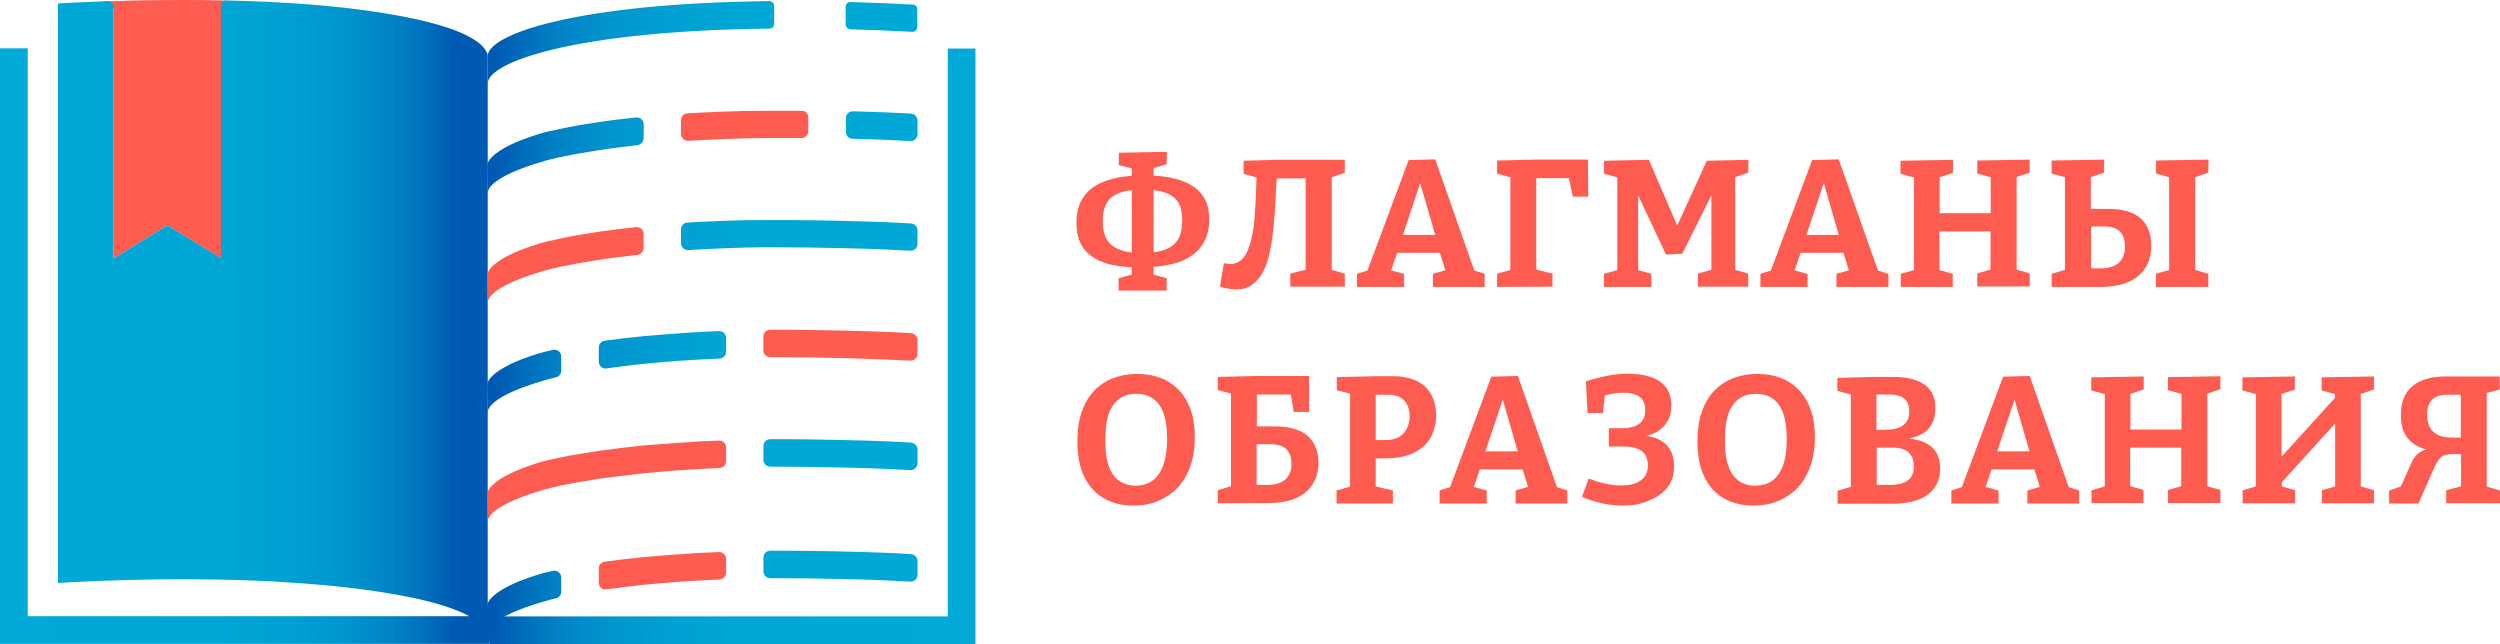 <?xml version="1.0" encoding="UTF-8"?>
<svg xmlns="http://www.w3.org/2000/svg" xmlns:xlink="http://www.w3.org/1999/xlink" id="_Слой_2" data-name="Слой 2" viewBox="0 0 1091.8 281.3">
  <defs>
    <style> .cls-1 { fill: url(#_Безымянный_градиент_12); } .cls-1, .cls-2, .cls-3, .cls-4, .cls-5, .cls-6, .cls-7, .cls-8, .cls-9, .cls-10, .cls-11, .cls-12, .cls-13 { stroke-width: 0px; } .cls-2 { fill: url(#_Безымянный_градиент_12-8); } .cls-3 { fill: #ff5c51; } .cls-4 { fill: url(#_Безымянный_градиент_12-3); } .cls-5 { fill: url(#_Безымянный_градиент_12-4); } .cls-6 { fill: url(#_Безымянный_градиент_12-6); } .cls-7 { fill: url(#_Безымянный_градиент_12-12); } .cls-8 { fill: url(#_Безымянный_градиент_12-10); } .cls-9 { fill: url(#_Безымянный_градиент_12-7); } .cls-10 { fill: url(#_Безымянный_градиент_12-5); } .cls-11 { fill: url(#_Безымянный_градиент_12-9); } .cls-12 { fill: url(#_Безымянный_градиент_12-2); } .cls-13 { fill: url(#_Безымянный_градиент_12-11); } </style>
    <linearGradient id="_Безымянный_градиент_12" data-name="Безымянный градиент 12" x1="425.5" y1="262.5" x2="216.44" y2="262.5" gradientTransform="translate(0 281) scale(1 -1)" gradientUnits="userSpaceOnUse">
      <stop offset="0" stop-color="#00a9d7"></stop>
      <stop offset=".47" stop-color="#00a7d6"></stop>
      <stop offset=".64" stop-color="#00a0d3"></stop>
      <stop offset=".76" stop-color="#0095ce"></stop>
      <stop offset=".86" stop-color="#0084c6"></stop>
      <stop offset=".94" stop-color="#006ebc"></stop>
      <stop offset="1" stop-color="#005ab3"></stop>
    </linearGradient>
    <linearGradient id="_Безымянный_градиент_12-2" data-name="Безымянный градиент 12" y1="273.6" x2="216.44" y2="273.6" xlink:href="#_Безымянный_градиент_12"></linearGradient>
    <linearGradient id="_Безымянный_градиент_12-3" data-name="Безымянный градиент 12" x1="-1.7" y1="-1579.44" x2="199.05" y2="-1579.44" gradientTransform="translate(0 -1438.74) scale(1 -1)" xlink:href="#_Безымянный_градиент_12"></linearGradient>
    <linearGradient id="_Безымянный_градиент_12-4" data-name="Безымянный градиент 12" y1="129.75" x2="216.44" y2="129.75" xlink:href="#_Безымянный_градиент_12"></linearGradient>
    <linearGradient id="_Безымянный_градиент_12-5" data-name="Безымянный градиент 12" x1="425.5" y1="213.21" x2="216.44" y2="213.21" xlink:href="#_Безымянный_градиент_12"></linearGradient>
    <linearGradient id="_Безымянный_градиент_12-6" data-name="Безымянный градиент 12" y1="225.9" x2="216.44" y2="225.9" xlink:href="#_Безымянный_градиент_12"></linearGradient>
    <linearGradient id="_Безымянный_градиент_12-7" data-name="Безымянный градиент 12" y1="178.2" x2="216.44" y2="178.2" xlink:href="#_Безымянный_градиент_12"></linearGradient>
    <linearGradient id="_Безымянный_градиент_12-8" data-name="Безымянный градиент 12" y1="114.58" x2="216.44" y2="114.58" xlink:href="#_Безымянный_градиент_12"></linearGradient>
    <linearGradient id="_Безымянный_градиент_12-9" data-name="Безымянный градиент 12" y1="128.23" x2="216.44" y2="128.23" xlink:href="#_Безымянный_градиент_12"></linearGradient>
    <linearGradient id="_Безымянный_градиент_12-10" data-name="Безымянный градиент 12" y1="82.45" x2="216.44" y2="82.45" xlink:href="#_Безымянный_градиент_12"></linearGradient>
    <linearGradient id="_Безымянный_градиент_12-11" data-name="Безымянный градиент 12" y1="18.08" x2="216.44" y2="18.08" xlink:href="#_Безымянный_градиент_12"></linearGradient>
    <linearGradient id="_Безымянный_градиент_12-12" data-name="Безымянный градиент 12" y1="33.75" x2="216.44" y2="33.75" xlink:href="#_Безымянный_градиент_12"></linearGradient>
  </defs>
  <g id="_Слой_1-2" data-name="Слой 1">
    <g>
      <path class="cls-3" d="M96.6.2l2.9.1-2.9,4.9v107.7l-23.5-14.5-23.5,14.5V3.7c0-.2-5-3-4.2-3.1.7,0,4.2-.1,4.2-.1,8.5-.3,18.7-.5,30.1-.5,5.4,0,11.1,0,16.9.2Z"></path>
      <path class="cls-1" d="M338.1,2.6v7.8c0,1.2-1,2.1-2.1,2.1-84.3.9-123,14.5-123,24v-12c0-9.5,38.6-23.1,122.9-24,1.2,0,2.2.9,2.2,2.1Z"></path>
      <path class="cls-12" d="M400.6,4v7.8c0,1.2-1,2.2-2.2,2.1-9.4-.5-18.4-.9-27-1.1-1.1,0-2.1-1-2.1-2.1V3c0-1.2,1-2.2,2.2-2.1,8.6.2,17.7.6,27.1,1.1,1.2,0,2,.9,2,2Z"></path>
      <path class="cls-4" d="M213,264.7V24.4c0-.1-.1-.2-.1-.4h.1c-.1-.3-.2-.7-.5-1.3h0c-1.6-3.3-8-10.7-42.1-16.5C147.9,2.3,122.2.7,98.7.2c-1.2,0-2.2.9-2.2,2.1v110.5l-23.4-14.4-23.5,14.5V2.7c0-1.2-1.2-2.2-2.4-2.2h-.2c-13.4.5-21.7,1-21.7,1v253.1s46.4-3.2,95.2-.6c.3,0,.7,0,1,.1h0c16.6.9,33.5,2.5,48.8,5.1,3.7.6,7,1.3,10.1,1.9h0c12.2,2.6,19.8,5.4,24.5,8H12.1V21.1H0v260.1h213.8c.7-3.5-.8-19.6-.8-16.5Z"></path>
      <path class="cls-5" d="M426,21.2h-12.1v248h-203c-.9.5.5,1.3-.1,2.1-2.1,2.9,3.7,6.4,3,10h212.2V21.2h0Z"></path>
      <g>
        <path class="cls-3" d="M497.6,116.8c-6.2,0-11.3-.7-15.4-2.1s-7.1-3.6-9.1-6.4c-2-2.9-3-6.5-3-11,0-4.8,1.1-8.7,3.4-11.7,2.2-3.1,5.6-5.3,10-6.8s9.8-2.2,16.2-2.2c4.8,0,9,.4,12.5,1.2,3.6.8,6.5,2,8.9,3.6s4.1,3.6,5.3,6,1.7,5.2,1.7,8.5c0,4.6-1.1,8.4-3.4,11.6-2.3,3.1-5.7,5.5-10.2,7.1-4.5,1.4-10.1,2.2-16.9,2.2ZM498.6,110.5c3.8,0,7.1-.4,9.7-1.3s4.7-2.3,6-4.4c1.4-2.1,2-4.9,2-8.6,0-3.3-.6-5.9-1.8-7.9-1.2-1.9-3.1-3.3-5.7-4.2s-5.8-1.3-9.8-1.3-7.1.4-9.7,1.3-4.5,2.3-5.8,4.3-1.9,4.8-1.9,8.3c0,3.2.6,5.8,1.7,7.8,1.2,2,3,3.5,5.5,4.4,2.5,1.1,5.8,1.6,9.8,1.6ZM509.5,71.7l-6.9,2.1,1.2-1.2v48.2l-1.2-1.2,6.9,1.9v5.4h-21v-5.4l6.9-1.9-1.1,1.2v-48.2l1.5,1.3-7.2-1.8v-5.4l21-.4-.1,5.4h0Z"></path>
        <path class="cls-3" d="M539.9,126.4c-2,0-4.4-.4-7.1-1.2l1.7-10.3c1,.3,2,.4,2.8.4,1.8,0,3.4-.6,4.7-1.7s2.3-2.7,3.1-4.7,1.4-4.3,1.9-6.9.8-5.4,1-8.3.4-5.9.5-8.9.2-5.9.3-8.7l1.6,1.9-7.3-2.1v-5.7l14.2-.4h30v5.7l-7.3,2.4,1.6-2.4v44.2l-1.6-2.3,7.3,2.1v5.7h-23.8v-5.7l8.2-2.1-1.5,2.3v-44.4l1.8,2.6h-16.4l2.1-2.1c-.3,4.1-.5,8.2-.7,12.3-.2,4.1-.5,8-.9,11.8s-.9,7.2-1.6,10.4c-.7,3.2-1.6,6-2.9,8.4s-2.8,4.3-4.7,5.6c-1.9,1.4-4.2,2.1-7,2.1Z"></path>
        <path class="cls-3" d="M644.5,120l-2.9-2.6,6.8,2.2v5.7h-22.6v-5.7l6.9-2-1.1,1.6-3.2-10.2,1.7,1.4h-20.8l1.3-1.3-3.4,10-.3-1.2,6.3,1.7v5.7h-20.6v-5.7l6.5-2.1-2.5,2.2,18.6-49.8,11.6-.3,17.7,50.4ZM612.2,104.1l-.8-1.5h17l-1.1,1.7-8.3-28.5h2.6l-9.4,28.3Z"></path>
        <path class="cls-3" d="M653.8,125.3v-5.7l7-2.1-1.2,1.7v-43.6l1.6,2.3-7.4-2.1v-5.7l16.9-.4h22.8l.1,16.2h-6.7l-2-9.3,2.4,1.2h-18.1l1.7-1.7v43l-1.4-1.7,8.5,2.1v5.7l-24.2.1h0Z"></path>
        <path class="cls-3" d="M763.5,75.4l-7.3,2.5,1.6-2.9v44.7l-1.6-2.3,7.3,2.1v5.7h-22v-5.7l7.7-2.2-1.8,2.4v-37.9l1.7.1-14.4,28.9-7.1.4-13.9-29.5h1.7v38l-1.3-2.1,7.1,2v5.7h-20.7v-5.7l7.3-2.1-1.5,2.3v-44.7l1.5,2.8-7.3-2v-5.7l19.6-.4,13,30.2h-1.3l13.6-29.8,18.2-.4-.1,5.6h0Z"></path>
        <path class="cls-3" d="M820.8,120l-2.9-2.6,6.8,2.2v5.7h-22.7v-5.7l6.9-2-1.1,1.6-3.2-10.2,1.7,1.4h-20.8l1.3-1.3-3.4,10-.3-1.2,6.3,1.7v5.7h-20.6v-5.7l6.5-2.1-2.5,2.2,18.6-49.8,11.6-.3,17.8,50.4ZM788.4,104.1l-.8-1.5h17l-1.1,1.7-8.2-28.5h2.6l-9.5,28.3Z"></path>
        <path class="cls-3" d="M830.1,125.3v-5.7l7.3-2.1-1.5,2.3v-44.2l1.8,2.4-7.7-2.1v-5.7l22.9-.4v5.7l-7.5,2.5,1.7-2.4v19.2l-1.7-1.7h25.7l-1.7,1.7v-19.2l1.7,2.3-7.6-2.1v-5.7l22.9-.4v5.7l-7.3,2.4,1.6-2.4v44.2l-1.6-2.3,7.3,2.1v5.7h-22.9v-5.7l7.2-2.1-1.4,2.3v-20.3l1.7,1.8h-25.7l1.7-1.8v20.5l-1.4-2.3,7.2,2.1v5.7c.1,0-22.7,0-22.7,0Z"></path>
        <path class="cls-3" d="M896,125.3v-5.7l7-2.1-1.2,1.7v-43.6l1.6,2.2-7.4-2v-5.7l22.9-.4v5.7l-7.5,2.5,1.7-2.4v17.7l-2-2h9.4c6.5,0,11.3,1.4,14.4,4.2s4.6,6.8,4.6,11.9c0,3.6-.8,6.7-2.4,9.4-1.6,2.7-4,4.8-7.3,6.3s-7.5,2.3-12.6,2.3h-21.2ZM913.2,118.9l-2.3-1.7h6.3c3.5,0,6.2-.8,8-2.3,1.8-1.6,2.8-3.9,2.8-7.1s-.8-5.4-2.3-6.8-3.8-2.1-6.8-2.1h-7.4l1.7-1.7v21.7h0ZM964.4,75.4l-6.9,2.4,1.2-1.7v43.1l-1.2-1.7,6.9,2.1v5.7h-22.9v-5.7l6.9-2-1.1,1.6v-43.1l1.5,1.7-7.2-2v-5.7l22.9-.4-.1,5.7h0Z"></path>
        <path class="cls-3" d="M495,220.8c-5,0-9.3-1.1-13-3.2-3.6-2.1-6.5-5.3-8.5-9.4-2-4.1-3-9.3-3-15.4,0-4.9.6-9.2,1.9-12.9s3-6.7,5.4-9.2,5.1-4.3,8.2-5.5c3.2-1.2,6.7-1.9,10.6-1.9s7.3.6,10.4,1.8,5.7,3,7.9,5.3,3.9,5.2,5.1,8.6,1.8,7.4,1.8,11.9c0,6.1-1.1,11.4-3.3,15.9s-5.3,7.9-9.3,10.2c-4.1,2.6-8.8,3.8-14.2,3.8ZM495.9,212.1c2.6,0,5-.6,7-1.9,2-1.3,3.7-3.4,4.9-6.5,1.2-3,1.9-7.1,1.9-12.2,0-4.7-.6-8.5-1.7-11.4s-2.7-4.9-4.7-6.2-4.4-1.9-7.1-1.9-5,.6-7,1.9-3.6,3.4-4.8,6.3c-1.1,2.9-1.7,7-1.7,12.1,0,4.7.5,8.5,1.6,11.4,1,2.9,2.6,5,4.5,6.3s4.3,2.1,7.1,2.1Z"></path>
        <path class="cls-3" d="M531.8,219.8v-5.7l7-2.1-1.2,1.7v-43.6l1.6,2.2-7.4-2v-5.7l16.9-.4h23v15.7h-6.7l-1.4-8.8,2,1.2h-18.4l1.7-1.7v17.7l-2-2.1h9.8c6.5,0,11.3,1.4,14.4,4.2s4.7,6.7,4.7,11.7c0,3.4-.8,6.5-2.4,9.1-1.6,2.7-4,4.8-7.3,6.3s-7.5,2.2-12.6,2.2l-21.7.1h0ZM548.8,213.5l-2.3-1.7h6.7c3.5,0,6.2-.8,8-2.3s2.8-3.8,2.8-6.9c0-2.9-.8-5.1-2.3-6.5s-3.8-2.1-6.8-2.1h-7.8l1.7-1.7v21.2h0Z"></path>
        <path class="cls-3" d="M604.7,200.2h-6.2l2.3-1.7v15.8l-1.6-2.2,9.1,2.1v5.7h-24.6v-5.7l7.6-2.2-1.7,2.4v-44.3l2,2.4-7.8-2.1v-5.7l17.3-.4h7.2c4.4,0,7.9.8,10.7,2.2,2.8,1.5,4.8,3.5,6.2,6.1,1.3,2.6,2,5.5,2,8.8,0,3.5-.8,6.7-2.4,9.6-1.6,2.9-4,5.1-7.3,6.7-3.4,1.7-7.6,2.5-12.8,2.5ZM606.4,172.4h-7.3l1.7-1.7v23.2l-2.3-1.7h6.3c3.5,0,6.2-.9,8-2.8s2.8-4.4,2.8-7.6c0-2.9-.8-5.2-2.3-6.8-1.6-1.8-3.9-2.6-6.9-2.6Z"></path>
        <path class="cls-3" d="M680.6,214.6l-2.9-2.6,6.8,2.2v5.7h-22.6v-5.7l6.9-2-1.1,1.6-3.2-10.2,1.7,1.4h-20.8l1.3-1.3-3.4,10-.3-1.2,6.3,1.7v5.7h-20.6v-5.7l6.5-2.1-2.5,2.2,18.6-49.8,11.6-.3,17.7,50.4ZM648.2,198.6l-.8-1.5h17l-1.1,1.7-8.2-28.4h2.6l-9.5,28.2Z"></path>
        <path class="cls-3" d="M708.9,220.8c-6.2,0-12.1-1.3-18-3.8l2.9-8c2.4.9,4.8,1.7,7.3,2.2,2.5.6,4.9.8,7.1.8s4.2-.3,5.9-.9c1.7-.6,3.1-1.6,4.1-2.9,1-1.3,1.5-3,1.5-5,0-1.7-.4-3.1-1.1-4.4-.7-1.2-1.9-2.2-3.5-2.8-1.6-.7-3.7-1-6.3-1h-6.2v-8h5.8c3.4,0,5.9-.7,7.6-2,1.7-1.3,2.5-3.3,2.5-5.9,0-2.8-.9-4.8-2.6-5.9s-4-1.7-6.9-1.7c-1.3,0-2.8.1-4.5.4-1.7.3-3.3.7-5.1,1.2l1.6-1.5-1,8.8h-6.7l-.7-13.9c3.2-1,6.4-1.8,9.5-2.4,3.1-.6,6.1-.9,9-.9,3.6,0,6.9.5,9.7,1.4s5.1,2.4,6.7,4.5,2.4,4.8,2.4,8.1c0,2.7-.6,5.1-1.8,7s-2.8,3.5-4.9,4.6c-2.1,1.1-4.5,1.8-7.3,2.1l-.1-.9c5.4.3,9.3,1.7,11.7,4,2.4,2.4,3.6,5.5,3.6,9.5s-1,7.1-3.1,9.6c-2,2.5-4.8,4.4-8.2,5.6-3.2,1.5-6.9,2.1-10.9,2.1Z"></path>
        <path class="cls-3" d="M765.8,220.8c-5,0-9.3-1.1-13-3.2-3.7-2.1-6.5-5.3-8.5-9.4-2-4.1-3-9.3-3-15.4,0-4.9.6-9.2,1.9-12.9s3-6.7,5.4-9.2,5.1-4.3,8.2-5.5c3.2-1.2,6.7-1.9,10.6-1.9s7.3.6,10.4,1.8c3.1,1.2,5.7,3,7.9,5.3s3.9,5.2,5.1,8.6,1.8,7.4,1.8,11.9c0,6.1-1.1,11.4-3.3,15.9s-5.3,7.9-9.3,10.2c-4.1,2.6-8.8,3.8-14.2,3.8ZM766.6,212.1c2.6,0,5-.6,7-1.9,2-1.3,3.7-3.4,4.9-6.5,1.2-3,1.8-7.1,1.8-12.2,0-4.7-.6-8.5-1.7-11.4-1.1-2.9-2.7-4.9-4.7-6.2s-4.4-1.9-7.1-1.9-5,.6-7,1.9-3.6,3.4-4.8,6.3c-1.1,2.9-1.7,7-1.7,12.1,0,4.7.5,8.5,1.6,11.4,1,2.9,2.6,5,4.5,6.3,2.1,1.4,4.5,2.1,7.2,2.1Z"></path>
        <path class="cls-3" d="M828.7,192.3l.7-1.1c3.7.1,6.9.5,9.5,1.4s4.8,2.3,6.2,4.2,2.2,4.5,2.2,7.7-.8,6-2.4,8.4-4,4.1-7.1,5.3-7.1,1.8-11.7,1.8h-23.6v-5.7l7.3-2.1-1.5,2.3v-44.1l1.8,2.4-7.7-2.1v-5.7l16.6-.4h8.1c3.8,0,7.1.5,9.8,1.5s4.7,2.5,6.2,4.5,2.1,4.6,2.1,7.8c0,4.3-1.4,7.6-4.1,10-2.7,2-6.9,3.4-12.4,3.9ZM825,172.3h-7.2l1.7-1.7v18.7l-1.7-1.6h5.4c2,0,3.8-.2,5.4-.7,1.6-.5,2.9-1.3,3.8-2.5,1-1.2,1.4-2.8,1.4-4.9,0-1.9-.4-3.4-1.2-4.5s-1.8-1.8-3.2-2.2c-1.2-.4-2.7-.6-4.4-.6ZM825,211.8c2,0,3.9-.2,5.5-.7s2.9-1.3,3.9-2.5,1.4-2.9,1.4-5-.4-3.7-1.3-4.9c-.8-1.2-1.9-2-3.2-2.5s-2.8-.7-4.3-.7h-9.1l1.7-2v20l-1.7-1.8,7.1.1h0Z"></path>
        <path class="cls-3" d="M904.1,214.6l-2.9-2.6,6.8,2.2v5.7h-22.6v-5.7l6.9-2-1.1,1.6-3.2-10.2,1.7,1.4h-20.8l1.3-1.3-3.4,10-.3-1.2,6.3,1.7v5.7h-20.6v-5.7l6.5-2.1-2.5,2.2,18.6-49.8,11.6-.3,17.7,50.4ZM871.7,198.6l-.8-1.5h17l-1.1,1.7-8.2-28.4h2.6l-9.5,28.2Z"></path>
        <path class="cls-3" d="M913.4,219.8v-5.7l7.3-2.1-1.5,2.3v-44.1l1.8,2.4-7.7-2.1v-5.7l22.9-.4v5.7l-7.5,2.5,1.7-2.4v19.1l-1.7-1.7h25.7l-1.7,1.7v-19.1l1.7,2.3-7.6-2.1v-5.7l22.9-.4v5.7l-7.3,2.4,1.6-2.4v44.2l-1.6-2.3,7.3,2.1v5.7h-22.9v-5.7l7.2-2.1-1.4,2.3v-20.5l1.7,1.8h-25.7l1.7-1.8v20.5l-1.4-2.3,7.2,2.1v5.7h-22.7v.1Z"></path>
        <path class="cls-3" d="M979.4,219.8v-5.7l7.3-2.1-1.5,2.3v-44.1l1.8,2.4-7.7-2.1v-5.7l22.9-.4v5.7l-7.5,2.5,1.7-2.4v31.8l-1.7-.7,26-28.6-1,2.6v-5l1.7,2.3-7.5-2.1v-5.7l22.9-.4v5.7l-7.3,2.4,1.5-2.4v44.2l-1.5-2.3,7.3,2.1v5.7h-22.8v-5.7l7.2-2.1-1.4,2.3v-32.2l1.7,1-25.9,28.5.9-2.3v5l-1.4-2.3,7.2,2.1v5.7h-22.9Z"></path>
        <path class="cls-3" d="M1091.8,219.8h-23.5v-5.7l8-2.1-1.5,2.3v-17.5l1.8,1.6-5-.1c-1.4,0-2.6.1-3.6.4-1,.2-1.9.8-2.7,1.8-.8.9-1.7,2.5-2.6,4.6l-6.5,14.8h-12.8v-5.7l7-2.4-2.5,2,5-11.2c.8-1.9,1.8-3.4,3-4.4,1.2-1,2.6-1.7,4.4-2.1,1.7-.4,3.8-.6,6.3-.5l-.4,1.7c-4.3-.3-7.7-1.1-10.3-2.4s-4.5-3.2-5.7-5.5c-1.2-2.3-1.7-5-1.7-8.1,0-5.7,1.7-9.9,5.1-12.7,3.4-2.8,8.2-4.2,14.5-4.2h23.6v5.7l-7.8,2.1,2.1-2.1v44.2l-1.4-2.2,7.2,2.1v5.6h0ZM1074.7,192.8v-22.1l1.8,1.7h-7.7c-3.1,0-5.3.7-6.7,2.2-1.4,1.5-2.1,3.6-2.1,6.5,0,3.2.8,5.7,2.6,7.4,1.7,1.7,4.5,2.6,8.3,2.6h5.6l-1.8,1.7Z"></path>
      </g>
      <path class="cls-10" d="M261.5,53.3c4.9-.7,10.3-1.4,16.3-2,1.8-.2,3.3,1.2,3.3,3v6.1c0,1.5-1.2,2.8-2.7,3-6.2.7-11.9,1.4-16.9,2.2-6.6,1-12.1,2-16.4,2.9-3.2.7-5.6,1.3-7.3,1.8-23.9,6.9-24.8,12.7-24.8,14l-.2-12.4s.2-6.5,22.3-13.3c2.1-.7,5.5-1.5,10-2.4,4.4-1,9.9-1.9,16.4-2.9Z"></path>
      <path class="cls-3" d="M353,51.3v6c0,1.7-1.4,3-3,3h-16.6c-5.6,0-11.1.2-16.4.4-5.7.2-11.2.5-16.4.8-1.7.1-3.2-1.3-3.2-3v-6c0-1.6,1.2-2.9,2.8-3,5.3-.3,10.9-.6,16.8-.8,5.3-.2,10.7-.3,16.4-.3h16.6c1.7-.1,3,1.2,3,2.9Z"></path>
      <path class="cls-6" d="M400.7,52.6v6c0,1.7-1.4,3.1-3.2,3-5-.3-13.4-.7-25.2-1-1.6,0-2.9-1.4-2.9-3v-6c0-1.7,1.4-3,3.1-3,11.7.3,20.2.7,25.4,1,1.5.1,2.8,1.5,2.8,3Z"></path>
      <path class="cls-3" d="M261.5,101.2c4.9-.7,10.3-1.4,16.3-2,1.8-.2,3.3,1.2,3.3,3v6.1c0,1.5-1.2,2.8-2.7,3-6.2.7-11.9,1.4-16.9,2.2-6.6,1-12.1,2-16.4,2.9-3.2.7-5.6,1.3-7.3,1.8-23.9,6.9-24.8,12.7-24.8,14l-.2-12.4s.2-6.5,22.3-13.3c2.1-.7,5.5-1.5,10-2.4,4.4-1,9.9-1.9,16.4-2.9Z"></path>
      <path class="cls-9" d="M400.7,100.5v6c0,1.7-1.4,3.1-3.2,3-5.4-.3-14.8-.8-28.1-1.1-4.9-.1-10.4-.2-16.4-.3-4.7,0-9.6-.1-14.9-.1h-4.7c-5.6,0-11.1.2-16.4.4-5.7.2-11.2.5-16.4.8-1.7.1-3.2-1.3-3.2-3v-6c0-1.6,1.2-2.9,2.8-3,5.3-.3,10.9-.6,16.8-.8,5.3-.2,10.7-.3,16.4-.3h4.7c5.3,0,10.3,0,14.9.1,6,.1,11.4.1,16.4.3,13.3.3,22.9.7,28.4,1.1,1.6,0,2.9,1.4,2.9,2.9Z"></path>
      <path class="cls-2" d="M235.1,154.4c1.5-.5,3.7-1,6.4-1.6,1.9-.4,3.6,1,3.6,2.9v6.2c0,1.4-1,2.6-2.3,2.9-2.1.5-3.7.9-5,1.3-23.9,6.9-24.8,12.7-24.8,14l-.2-12.4s.2-6.5,22.3-13.3Z"></path>
      <path class="cls-11" d="M297.5,145.5c5.2-.4,10.7-.7,16.5-.9,1.7-.1,3.1,1.3,3.1,3v6c0,1.6-1.3,2.9-2.9,3-5.8.2-11.4.6-16.7.9-5.8.4-11.3.9-16.4,1.4-5.9.6-11.3,1.3-16.2,2-1.8.3-3.4-1.1-3.4-3v-6.1c0-1.5,1.1-2.8,2.6-3,5.1-.7,10.8-1.4,17-2,5.1-.4,10.6-.9,16.4-1.3Z"></path>
      <path class="cls-3" d="M400.7,148.5v6c0,1.7-1.4,3.1-3.2,3-5.4-.3-14.8-.7-28.1-1.1-4.9-.1-10.4-.2-16.4-.3-4.7,0-9.6-.1-14.9-.1h-1.7c-1.7,0-3-1.3-3-3v-6c0-1.7,1.3-3,3-3h1.7c5.3,0,10.3,0,14.9.1,6,.1,11.4.2,16.4.3,13.3.3,22.9.7,28.4,1.1,1.6.1,2.9,1.5,2.9,3Z"></path>
      <path class="cls-3" d="M297.5,193.3c5.2-.4,10.7-.7,16.5-.9,1.7-.1,3.1,1.3,3.1,3v6c0,1.6-1.3,2.9-2.9,3-5.8.2-11.4.6-16.7.9-5.8.4-11.3.9-16.4,1.4-7.3.8-13.9,1.6-19.6,2.4-6.6,1-12.1,2-16.4,2.9-3.2.7-5.6,1.3-7.3,1.8-23.9,6.9-24.8,12.7-24.8,14l-.2-12.4s.2-6.5,22.3-13.3c2.1-.7,5.5-1.5,10-2.4,4.4-.9,9.9-1.8,16.4-2.8,5.8-.8,12.3-1.6,19.6-2.4,5.1-.3,10.6-.8,16.4-1.2Z"></path>
      <path class="cls-8" d="M400.7,196.3v6c0,1.7-1.4,3.1-3.2,3-5.4-.3-14.8-.8-28.1-1.1-4.9-.1-10.4-.2-16.4-.3-4.7,0-9.6-.1-14.9-.1h-1.7c-1.7,0-3-1.3-3-3v-6c0-1.7,1.3-3,3-3h1.7c5.3,0,10.3,0,14.9.1,6,.1,11.4.2,16.4.3,13.3.3,22.9.7,28.4,1.1,1.6.1,2.9,1.5,2.9,3Z"></path>
      <path class="cls-13" d="M235.1,250.9c1.5-.5,3.7-1,6.4-1.6,1.9-.4,3.6,1,3.6,2.9v6.2c0,1.4-1,2.6-2.3,2.9-2.1.5-3.7.9-5,1.3-23.9,6.9-24.8,12.7-24.8,14l-.2-12.4s.2-6.5,22.3-13.3Z"></path>
      <path class="cls-3" d="M297.5,242c5.2-.4,10.7-.7,16.5-.9,1.7-.1,3.1,1.3,3.1,3v6c0,1.6-1.3,2.9-2.9,3-5.8.2-11.4.6-16.7.9-5.8.4-11.3.9-16.4,1.4-5.9.6-11.3,1.3-16.2,2-1.8.3-3.4-1.1-3.4-3v-6.1c0-1.5,1.1-2.8,2.6-3,5.1-.7,10.8-1.4,17-2,5.1-.5,10.6-.9,16.4-1.3Z"></path>
      <path class="cls-7" d="M400.7,245v6c0,1.7-1.4,3.1-3.2,3-5.4-.3-14.8-.8-28.1-1.1-4.9-.1-10.4-.2-16.4-.3-4.7,0-9.6-.1-14.9-.1h-1.7c-1.7,0-3-1.3-3-3v-6c0-1.7,1.3-3,3-3h1.7c5.3,0,10.3,0,14.9.1,6,.1,11.4.1,16.4.3,13.3.3,22.9.7,28.4,1.1,1.6.1,2.9,1.4,2.9,3Z"></path>
    </g>
  </g>
</svg>
